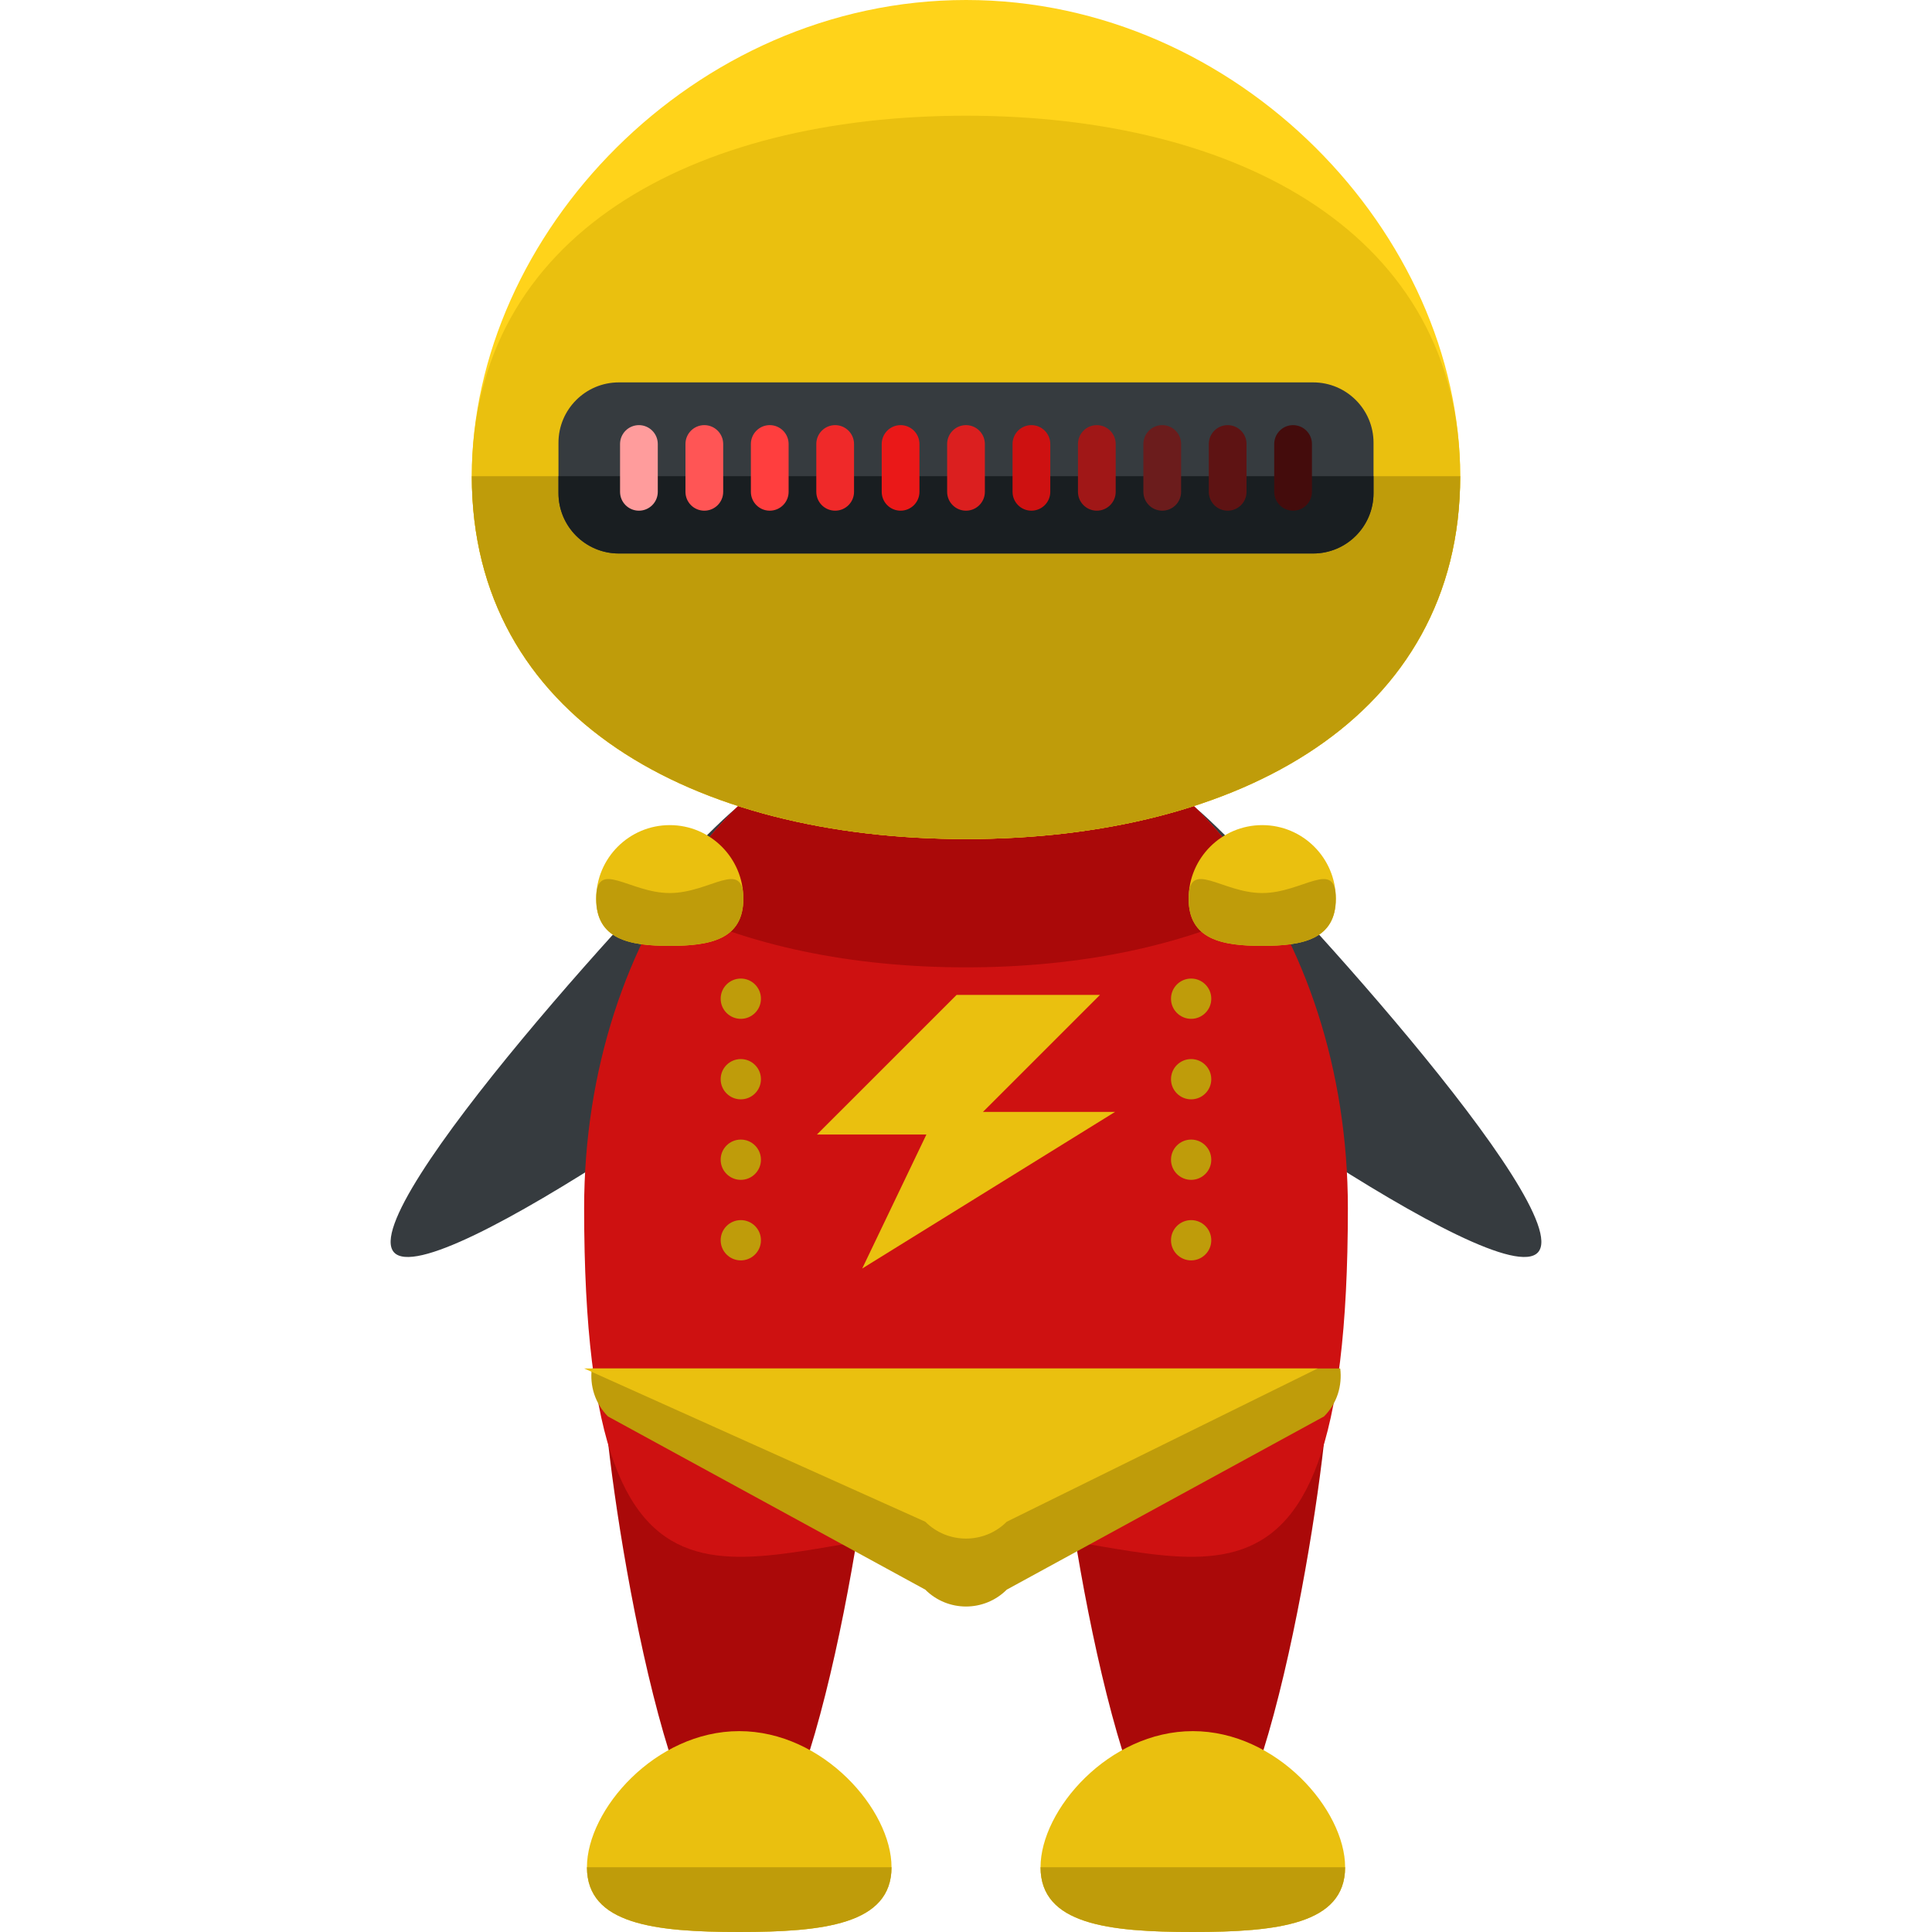 <?xml version="1.0" encoding="iso-8859-1"?>
<!-- Uploaded to: SVG Repo, www.svgrepo.com, Generator: SVG Repo Mixer Tools -->
<svg height="800px" width="800px" version="1.1" id="Layer_1" xmlns="http://www.w3.org/2000/svg" xmlns:xlink="http://www.w3.org/1999/xlink" 
	 viewBox="0 0 504.123 504.123" xml:space="preserve">
<g>
	<path style="fill:#363B3F;" d="M241.073,203.768c10.027,11.28,3.663,33.304-14.218,49.223
		c-17.881,15.896-114.018,85.024-124.062,73.767c-10.012-11.296,69.892-98.714,87.773-114.609
		C208.431,196.254,231.046,192.496,241.073,203.768z"/>
	<path style="fill:#363B3F;" d="M263.05,203.768c-10.027,11.28-3.663,33.304,14.218,49.223
		c17.881,15.896,114.018,85.024,124.062,73.767c10.012-11.296-69.892-98.714-87.773-114.609
		C295.692,196.254,273.077,192.496,263.05,203.768z"/>
</g>
<g>
	<path style="fill:#AA0909;" d="M346.569,361.913c0,19.503-15.817,124.668-35.336,124.668c-19.495,0-35.304-105.173-35.304-124.668
		c0-19.495,15.817-35.32,35.304-35.32C330.752,326.593,346.569,342.418,346.569,361.913z"/>
	<path style="fill:#AA0909;" d="M228.218,361.913c0,19.503-15.817,124.668-35.336,124.668c-19.495,0-35.304-105.173-35.304-124.668
		c0-19.495,15.817-35.32,35.304-35.32C212.401,326.593,228.218,342.418,228.218,361.913z"/>
</g>
<path style="fill:#CE1111;" d="M351.705,315.242c0,126.33-44.599,84.259-99.643,84.259c-55.028,0-99.643,42.071-99.643-84.259
	c0-72.231,44.631-130.781,99.643-130.781C307.09,184.47,351.705,243.019,351.705,315.242z"/>
<path style="fill:#EAC00F;" d="M232.629,487.219c0,14.935-17.802,16.904-39.739,16.904s-39.739-1.961-39.739-16.904
	c0-14.943,17.802-35.509,39.739-35.509S232.629,472.277,232.629,487.219z"/>
<path style="fill:#BF9C0A;" d="M232.629,487.219c0,14.935-17.802,16.904-39.739,16.904s-39.739-1.961-39.739-16.904"/>
<path style="fill:#EAC00F;" d="M350.988,487.219c0,14.935-17.802,16.904-39.739,16.904s-39.739-1.961-39.739-16.904
	c0-14.943,17.802-35.509,39.739-35.509S350.988,472.277,350.988,487.219z"/>
<path style="fill:#BF9C0A;" d="M350.988,487.219c0,14.935-17.802,16.904-39.739,16.904s-39.739-1.961-39.739-16.904"/>
<path style="fill:#AA0909;" d="M173.088,235.733c21.835,11.059,49.191,16.683,78.99,16.683c29.783,0,57.139-5.624,78.966-16.683
	c-18.211-31.114-46.773-51.263-78.982-51.263C219.861,184.47,191.291,204.611,173.088,235.733z"/>
<path style="fill:#FFD31A;" d="M381.015,124.258c0,63.008-57.738,94.681-128.937,94.681c-71.215,0-128.969-31.673-128.969-94.681
	C123.108,61.235,180.862,0,252.077,0C323.277,0,381.015,61.235,381.015,124.258z"/>
<path style="fill:#EAC00F;" d="M381.015,124.258c0,63.008-57.738,94.681-128.937,94.681c-71.215,0-128.969-31.673-128.969-94.681
	c0-63.023,57.754-94.066,128.969-94.066C323.277,30.192,381.015,61.235,381.015,124.258z"/>
<path style="fill:#BF9C0A;" d="M381.015,124.258c0,63.008-57.738,94.681-128.937,94.681c-71.215,0-128.969-31.673-128.969-94.681"/>
<path style="fill:#363B3F;" d="M358.4,128.67c0,8.696-7.058,15.754-15.754,15.754H161.477c-8.696,0-15.754-7.058-15.754-15.754
	v-13.139c0-8.696,7.058-15.754,15.754-15.754h181.169c8.696,0,15.754,7.058,15.754,15.754V128.67z"/>
<path style="fill:#191E21;" d="M145.723,124.258v4.411c0,8.696,7.058,15.754,15.754,15.754h181.169
	c8.696,0,15.754-7.058,15.754-15.754v-4.411H145.723z"/>
<path style="fill:#FF9C9C;" d="M171.638,128.331c0,2.725-2.206,4.923-4.923,4.923l0,0c-2.718,0-4.923-2.198-4.923-4.923v-12.477
	c0-2.71,2.206-4.923,4.923-4.923l0,0c2.718,0,4.923,2.213,4.923,4.923V128.331z"/>
<path style="fill:#FF5555;" d="M188.707,128.331c0,2.725-2.206,4.923-4.923,4.923l0,0c-2.725,0-4.923-2.198-4.923-4.923v-12.477
	c0-2.71,2.198-4.923,4.923-4.923l0,0c2.718,0,4.923,2.213,4.923,4.923V128.331z"/>
<path style="fill:#FF3E3E;" d="M205.777,128.331c0,2.725-2.206,4.923-4.931,4.923l0,0c-2.71,0-4.915-2.198-4.915-4.923v-12.477
	c0-2.71,2.206-4.923,4.915-4.923l0,0c2.725,0,4.931,2.213,4.931,4.923V128.331z"/>
<path style="fill:#EF2929;" d="M222.846,128.331c0,2.725-2.206,4.923-4.923,4.923l0,0c-2.725,0-4.923-2.198-4.923-4.923v-12.477
	c0-2.71,2.198-4.923,4.923-4.923l0,0c2.718,0,4.923,2.213,4.923,4.923V128.331z"/>
<path style="fill:#EA1818;" d="M239.915,128.331c0,2.725-2.206,4.923-4.923,4.923l0,0c-2.718,0-4.923-2.198-4.923-4.923v-12.477
	c0-2.71,2.206-4.923,4.923-4.923l0,0c2.718,0,4.923,2.213,4.923,4.923V128.331z"/>
<path style="fill:#DB1F1F;" d="M256.985,128.331c0,2.725-2.206,4.923-4.923,4.923l0,0c-2.718,0-4.923-2.198-4.923-4.923v-12.477
	c0-2.71,2.206-4.923,4.923-4.923l0,0c2.718,0,4.923,2.213,4.923,4.923V128.331z"/>
<path style="fill:#CE1111;" d="M274.054,128.331c0,2.725-2.206,4.923-4.931,4.923l0,0c-2.71,0-4.915-2.198-4.915-4.923v-12.477
	c0-2.71,2.206-4.923,4.915-4.923l0,0c2.725,0,4.931,2.213,4.931,4.923V128.331z"/>
<path style="fill:#A01717;" d="M291.123,128.331c0,2.725-2.206,4.923-4.923,4.923l0,0c-2.718,0-4.923-2.198-4.923-4.923v-12.477
	c0-2.71,2.206-4.923,4.923-4.923l0,0c2.718,0,4.923,2.213,4.923,4.923V128.331z"/>
<path style="fill:#6B1C1C;" d="M308.192,128.331c0,2.725-2.206,4.923-4.923,4.923l0,0c-2.718,0-4.923-2.198-4.923-4.923v-12.477
	c0-2.71,2.206-4.923,4.923-4.923l0,0c2.718,0,4.923,2.213,4.923,4.923V128.331z"/>
<path style="fill:#5E1313;" d="M325.262,128.331c0,2.725-2.206,4.923-4.923,4.923l0,0c-2.718,0-4.923-2.198-4.923-4.923v-12.477
	c0-2.71,2.206-4.923,4.923-4.923l0,0c2.718,0,4.923,2.213,4.923,4.923V128.331z"/>
<path style="fill:#440C0C;" d="M342.331,128.331c0,2.725-2.206,4.923-4.931,4.923l0,0c-2.71,0-4.915-2.198-4.915-4.923v-12.477
	c0-2.71,2.206-4.923,4.915-4.923l0,0c2.725,0,4.931,2.213,4.931,4.923V128.331z"/>
<path style="fill:#BF9C0A;" d="M154.419,357.085c-0.559,4.443,0.811,9.09,4.214,12.509l82.802,45.198
	c5.876,5.868,15.384,5.868,21.26,0l82.786-45.198c3.434-3.419,4.781-8.058,4.23-12.509H154.419z"/>
<g>
	<path style="fill:#EAC00F;" d="M262.695,397.068l81.109-39.983h-191.37l89.001,39.983
		C247.304,402.936,256.819,402.936,262.695,397.068z"/>
	<polygon style="fill:#EAC00F;" points="249.604,259.608 213.165,296.038 241.727,296.038 224.981,330.996 290.958,290.131 
		256.488,290.131 287.019,259.608 	"/>
	<path style="fill:#EAC00F;" d="M193.969,234.504c0,10.602-8.602,12.304-19.204,12.304c-10.602,0-19.204-1.709-19.204-12.304
		s8.602-19.204,19.204-19.204C185.368,215.3,193.969,223.902,193.969,234.504z"/>
</g>
<path style="fill:#BF9C0A;" d="M193.969,234.504c0,10.602-8.602,12.304-19.204,12.304c-10.602,0-19.204-1.709-19.204-12.304
	s8.602-1.481,19.204-1.481C185.368,233.023,193.969,223.902,193.969,234.504z"/>
<path style="fill:#EAC00F;" d="M310.154,234.504c0,10.602,8.602,12.304,19.204,12.304c10.602,0,19.204-1.709,19.204-12.304
	S339.96,215.3,329.358,215.3C318.755,215.3,310.154,223.902,310.154,234.504z"/>
<g>
	<path style="fill:#BF9C0A;" d="M310.154,234.504c0,10.602,8.602,12.304,19.204,12.304c10.602,0,19.204-1.709,19.204-12.304
		s-8.602-1.481-19.204-1.481C318.755,233.023,310.154,223.902,310.154,234.504z"/>
	<circle style="fill:#BF9C0A;" cx="193.3" cy="260.592" r="5.254"/>
	<circle style="fill:#BF9C0A;" cx="193.3" cy="281.6" r="5.254"/>
	<circle style="fill:#BF9C0A;" cx="193.3" cy="302.608" r="5.254"/>
	<circle style="fill:#BF9C0A;" cx="193.3" cy="323.623" r="5.254"/>
	<circle style="fill:#BF9C0A;" cx="310.808" cy="260.592" r="5.254"/>
	<circle style="fill:#BF9C0A;" cx="310.808" cy="281.6" r="5.254"/>
	<circle style="fill:#BF9C0A;" cx="310.808" cy="302.608" r="5.254"/>
	<circle style="fill:#BF9C0A;" cx="310.808" cy="323.623" r="5.254"/>
</g>
</svg>